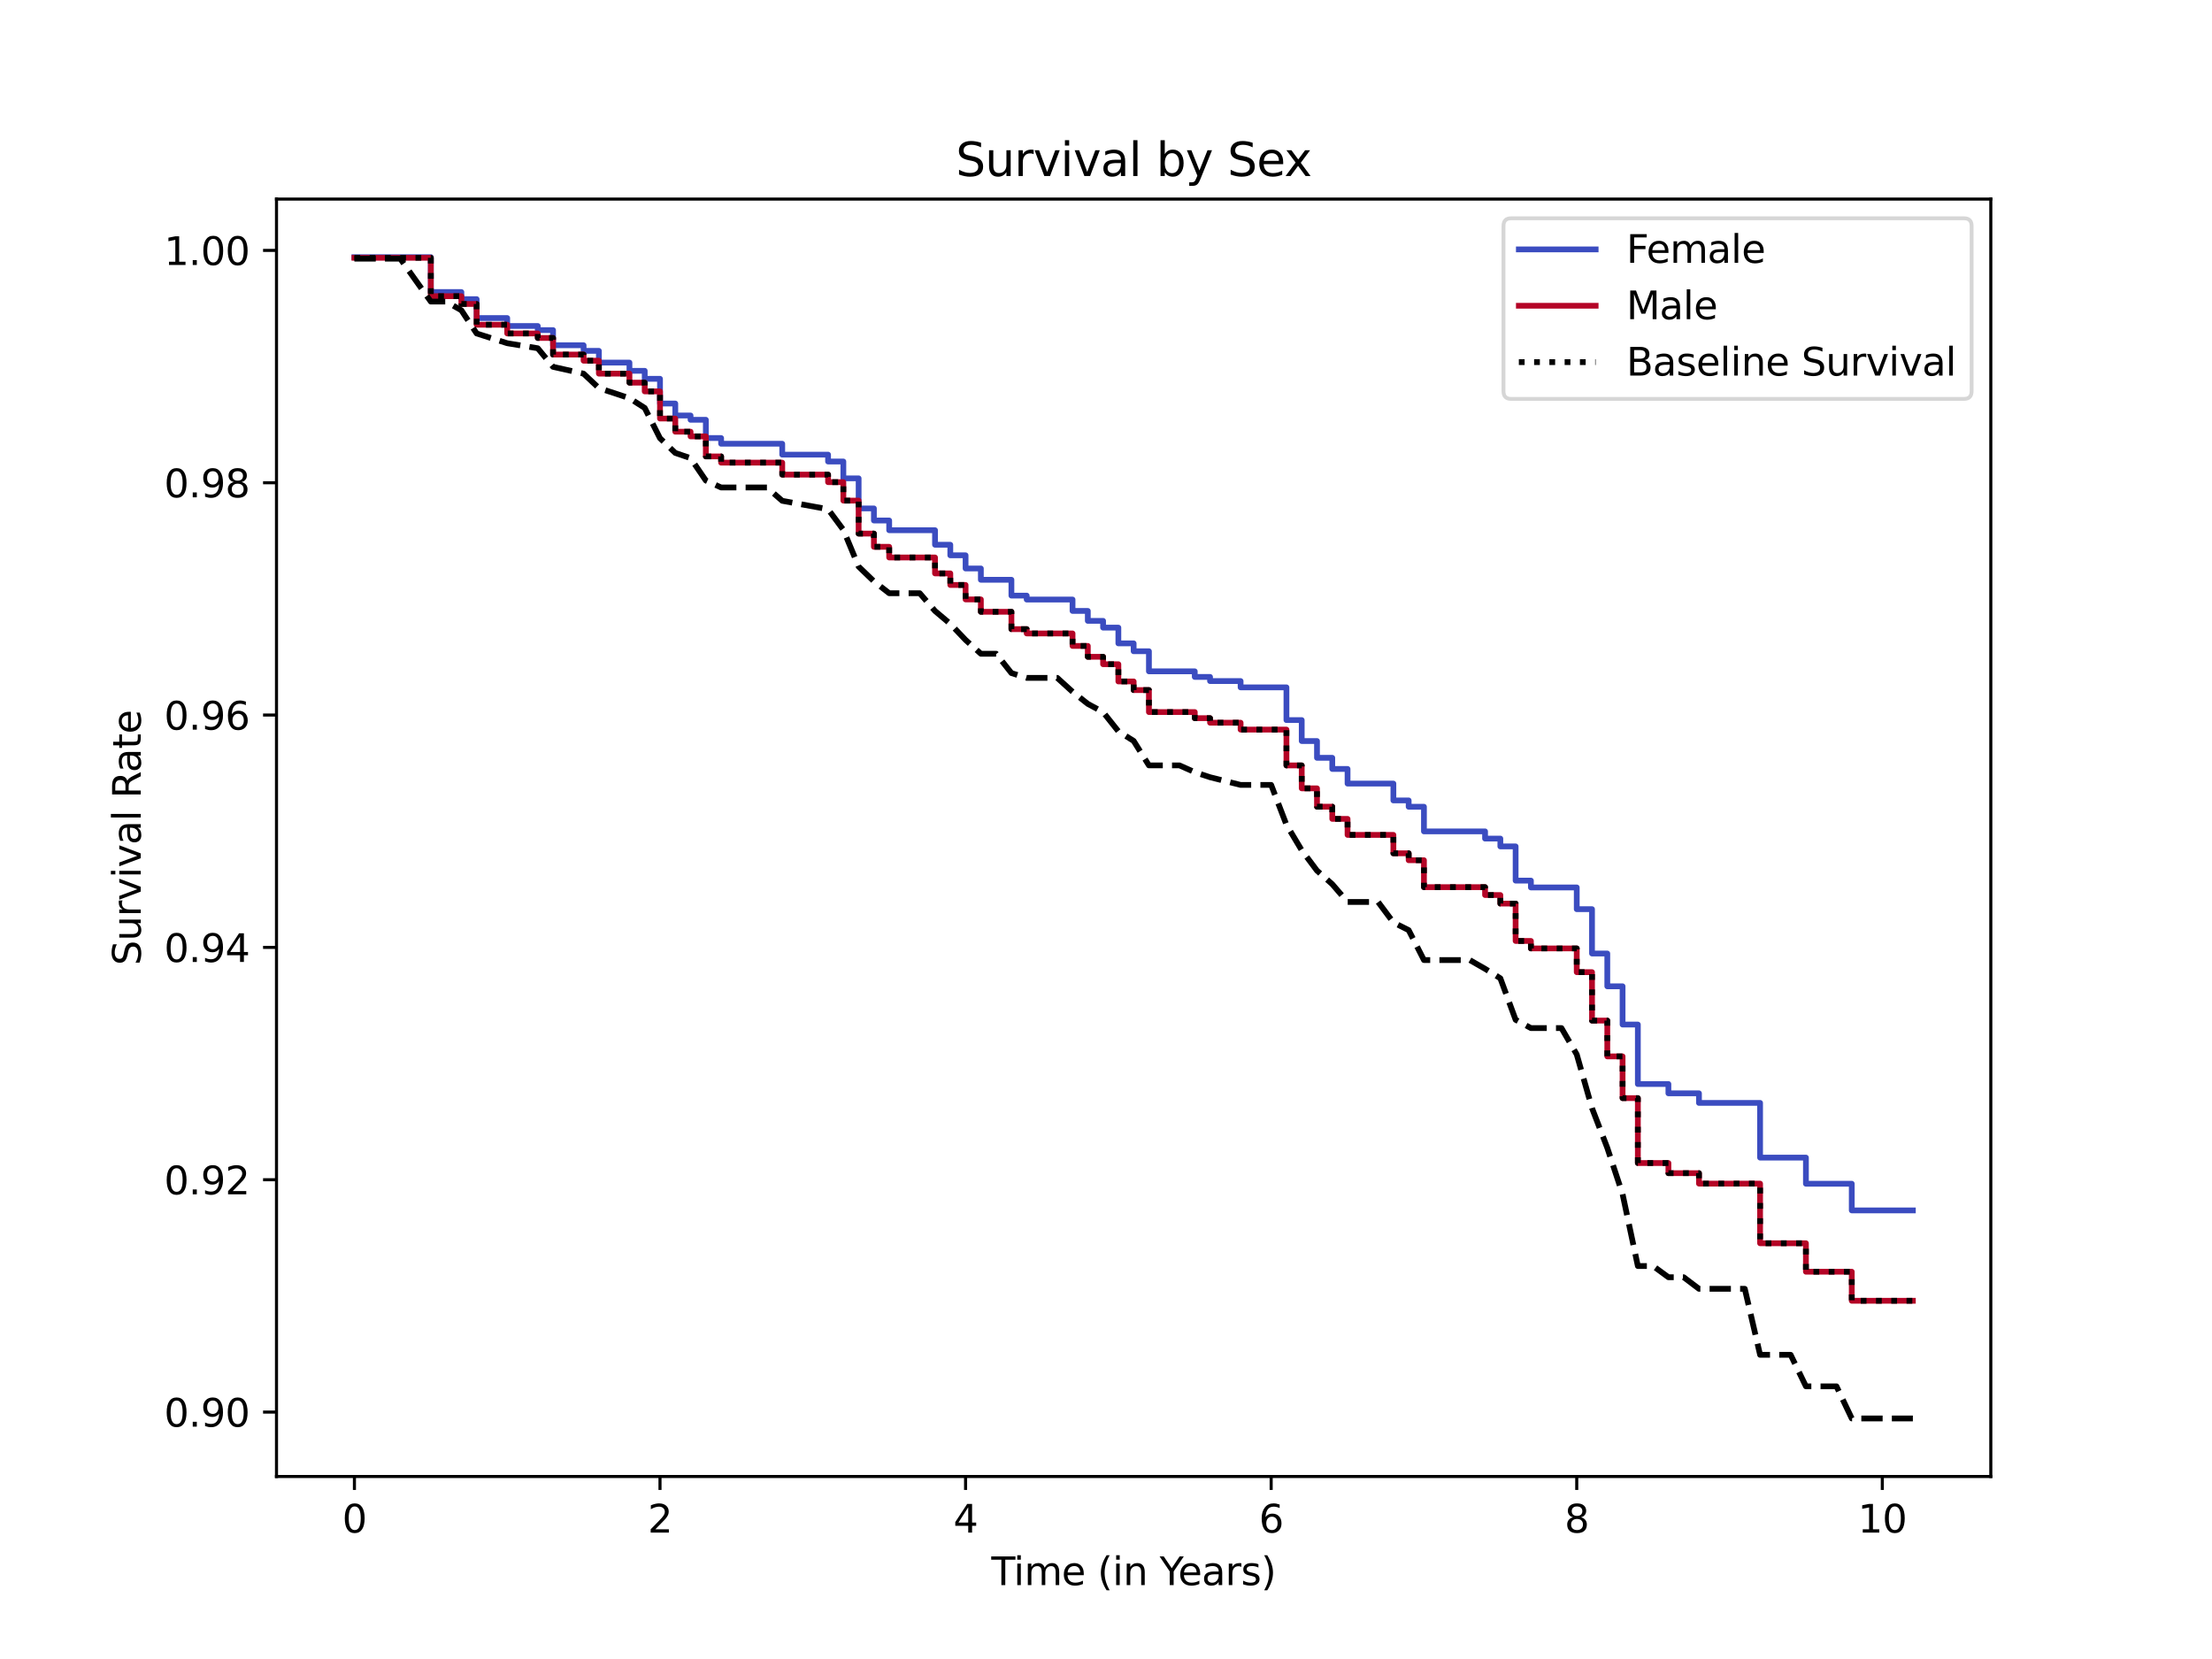 <?xml version="1.0" encoding="utf-8" standalone="no"?>
<!DOCTYPE svg PUBLIC "-//W3C//DTD SVG 1.1//EN"
  "http://www.w3.org/Graphics/SVG/1.1/DTD/svg11.dtd">
<svg xmlns:xlink="http://www.w3.org/1999/xlink" width="576pt" height="432pt" viewBox="0 0 576 432" xmlns="http://www.w3.org/2000/svg" version="1.1">
 <defs>
  <style type="text/css">*{stroke-linejoin: round; stroke-linecap: butt}</style>
 </defs>
 <g id="figure_1">
  <g id="patch_1">
   <path d="M 0 432 
L 576 432 
L 576 0 
L 0 0 
z
" style="fill: #ffffff"/>
  </g>
  <g id="axes_1">
   <g id="patch_2">
    <path d="M 72 384.48 
L 518.4 384.48 
L 518.4 51.84 
L 72 51.84 
z
" style="fill: #ffffff"/>
   </g>
   <g id="matplotlib.axis_1">
    <g id="xtick_1">
     <g id="line2d_1">
      <defs>
       <path id="m551da990bc" d="M 0 0 
L 0 3.5 
" style="stroke: #000000; stroke-width: 0.8"/>
      </defs>
      <g>
       <use xlink:href="#m551da990bc" x="92.291" y="384.48" style="stroke: #000000; stroke-width: 0.8"/>
      </g>
     </g>
     <g id="text_1">
      <!-- 0 -->
      <g transform="translate(89.11 399.078) scale(0.1 -0.1)">
       <defs>
        <path id="DejaVuSans-30" d="M 2034 4250 
Q 1547 4250 1301 3770 
Q 1056 3291 1056 2328 
Q 1056 1369 1301 889 
Q 1547 409 2034 409 
Q 2525 409 2770 889 
Q 3016 1369 3016 2328 
Q 3016 3291 2770 3770 
Q 2525 4250 2034 4250 
z
M 2034 4750 
Q 2819 4750 3233 4129 
Q 3647 3509 3647 2328 
Q 3647 1150 3233 529 
Q 2819 -91 2034 -91 
Q 1250 -91 836 529 
Q 422 1150 422 2328 
Q 422 3509 836 4129 
Q 1250 4750 2034 4750 
z
" transform="scale(0.016)"/>
       </defs>
       <use xlink:href="#DejaVuSans-30"/>
      </g>
     </g>
    </g>
    <g id="xtick_2">
     <g id="line2d_2">
      <g>
       <use xlink:href="#m551da990bc" x="171.863" y="384.48" style="stroke: #000000; stroke-width: 0.8"/>
      </g>
     </g>
     <g id="text_2">
      <!-- 2 -->
      <g transform="translate(168.682 399.078) scale(0.1 -0.1)">
       <defs>
        <path id="DejaVuSans-32" d="M 1228 531 
L 3431 531 
L 3431 0 
L 469 0 
L 469 531 
Q 828 903 1448 1529 
Q 2069 2156 2228 2338 
Q 2531 2678 2651 2914 
Q 2772 3150 2772 3378 
Q 2772 3750 2511 3984 
Q 2250 4219 1831 4219 
Q 1534 4219 1204 4116 
Q 875 4013 500 3803 
L 500 4441 
Q 881 4594 1212 4672 
Q 1544 4750 1819 4750 
Q 2544 4750 2975 4387 
Q 3406 4025 3406 3419 
Q 3406 3131 3298 2873 
Q 3191 2616 2906 2266 
Q 2828 2175 2409 1742 
Q 1991 1309 1228 531 
z
" transform="scale(0.016)"/>
       </defs>
       <use xlink:href="#DejaVuSans-32"/>
      </g>
     </g>
    </g>
    <g id="xtick_3">
     <g id="line2d_3">
      <g>
       <use xlink:href="#m551da990bc" x="251.435" y="384.48" style="stroke: #000000; stroke-width: 0.8"/>
      </g>
     </g>
     <g id="text_3">
      <!-- 4 -->
      <g transform="translate(248.254 399.078) scale(0.1 -0.1)">
       <defs>
        <path id="DejaVuSans-34" d="M 2419 4116 
L 825 1625 
L 2419 1625 
L 2419 4116 
z
M 2253 4666 
L 3047 4666 
L 3047 1625 
L 3713 1625 
L 3713 1100 
L 3047 1100 
L 3047 0 
L 2419 0 
L 2419 1100 
L 313 1100 
L 313 1709 
L 2253 4666 
z
" transform="scale(0.016)"/>
       </defs>
       <use xlink:href="#DejaVuSans-34"/>
      </g>
     </g>
    </g>
    <g id="xtick_4">
     <g id="line2d_4">
      <g>
       <use xlink:href="#m551da990bc" x="331.007" y="384.48" style="stroke: #000000; stroke-width: 0.8"/>
      </g>
     </g>
     <g id="text_4">
      <!-- 6 -->
      <g transform="translate(327.826 399.078) scale(0.1 -0.1)">
       <defs>
        <path id="DejaVuSans-36" d="M 2113 2584 
Q 1688 2584 1439 2293 
Q 1191 2003 1191 1497 
Q 1191 994 1439 701 
Q 1688 409 2113 409 
Q 2538 409 2786 701 
Q 3034 994 3034 1497 
Q 3034 2003 2786 2293 
Q 2538 2584 2113 2584 
z
M 3366 4563 
L 3366 3988 
Q 3128 4100 2886 4159 
Q 2644 4219 2406 4219 
Q 1781 4219 1451 3797 
Q 1122 3375 1075 2522 
Q 1259 2794 1537 2939 
Q 1816 3084 2150 3084 
Q 2853 3084 3261 2657 
Q 3669 2231 3669 1497 
Q 3669 778 3244 343 
Q 2819 -91 2113 -91 
Q 1303 -91 875 529 
Q 447 1150 447 2328 
Q 447 3434 972 4092 
Q 1497 4750 2381 4750 
Q 2619 4750 2861 4703 
Q 3103 4656 3366 4563 
z
" transform="scale(0.016)"/>
       </defs>
       <use xlink:href="#DejaVuSans-36"/>
      </g>
     </g>
    </g>
    <g id="xtick_5">
     <g id="line2d_5">
      <g>
       <use xlink:href="#m551da990bc" x="410.58" y="384.48" style="stroke: #000000; stroke-width: 0.8"/>
      </g>
     </g>
     <g id="text_5">
      <!-- 8 -->
      <g transform="translate(407.398 399.078) scale(0.1 -0.1)">
       <defs>
        <path id="DejaVuSans-38" d="M 2034 2216 
Q 1584 2216 1326 1975 
Q 1069 1734 1069 1313 
Q 1069 891 1326 650 
Q 1584 409 2034 409 
Q 2484 409 2743 651 
Q 3003 894 3003 1313 
Q 3003 1734 2745 1975 
Q 2488 2216 2034 2216 
z
M 1403 2484 
Q 997 2584 770 2862 
Q 544 3141 544 3541 
Q 544 4100 942 4425 
Q 1341 4750 2034 4750 
Q 2731 4750 3128 4425 
Q 3525 4100 3525 3541 
Q 3525 3141 3298 2862 
Q 3072 2584 2669 2484 
Q 3125 2378 3379 2068 
Q 3634 1759 3634 1313 
Q 3634 634 3220 271 
Q 2806 -91 2034 -91 
Q 1263 -91 848 271 
Q 434 634 434 1313 
Q 434 1759 690 2068 
Q 947 2378 1403 2484 
z
M 1172 3481 
Q 1172 3119 1398 2916 
Q 1625 2713 2034 2713 
Q 2441 2713 2670 2916 
Q 2900 3119 2900 3481 
Q 2900 3844 2670 4047 
Q 2441 4250 2034 4250 
Q 1625 4250 1398 4047 
Q 1172 3844 1172 3481 
z
" transform="scale(0.016)"/>
       </defs>
       <use xlink:href="#DejaVuSans-38"/>
      </g>
     </g>
    </g>
    <g id="xtick_6">
     <g id="line2d_6">
      <g>
       <use xlink:href="#m551da990bc" x="490.152" y="384.48" style="stroke: #000000; stroke-width: 0.8"/>
      </g>
     </g>
     <g id="text_6">
      <!-- 10 -->
      <g transform="translate(483.789 399.078) scale(0.1 -0.1)">
       <defs>
        <path id="DejaVuSans-31" d="M 794 531 
L 1825 531 
L 1825 4091 
L 703 3866 
L 703 4441 
L 1819 4666 
L 2450 4666 
L 2450 531 
L 3481 531 
L 3481 0 
L 794 0 
L 794 531 
z
" transform="scale(0.016)"/>
       </defs>
       <use xlink:href="#DejaVuSans-31"/>
       <use xlink:href="#DejaVuSans-30" x="63.623"/>
      </g>
     </g>
    </g>
    <g id="text_7">
     <!-- Time (in Years) -->
     <g transform="translate(258.137 412.757) scale(0.1 -0.1)">
      <defs>
       <path id="DejaVuSans-54" d="M -19 4666 
L 3928 4666 
L 3928 4134 
L 2272 4134 
L 2272 0 
L 1638 0 
L 1638 4134 
L -19 4134 
L -19 4666 
z
" transform="scale(0.016)"/>
       <path id="DejaVuSans-69" d="M 603 3500 
L 1178 3500 
L 1178 0 
L 603 0 
L 603 3500 
z
M 603 4863 
L 1178 4863 
L 1178 4134 
L 603 4134 
L 603 4863 
z
" transform="scale(0.016)"/>
       <path id="DejaVuSans-6d" d="M 3328 2828 
Q 3544 3216 3844 3400 
Q 4144 3584 4550 3584 
Q 5097 3584 5394 3201 
Q 5691 2819 5691 2113 
L 5691 0 
L 5113 0 
L 5113 2094 
Q 5113 2597 4934 2840 
Q 4756 3084 4391 3084 
Q 3944 3084 3684 2787 
Q 3425 2491 3425 1978 
L 3425 0 
L 2847 0 
L 2847 2094 
Q 2847 2600 2669 2842 
Q 2491 3084 2119 3084 
Q 1678 3084 1418 2786 
Q 1159 2488 1159 1978 
L 1159 0 
L 581 0 
L 581 3500 
L 1159 3500 
L 1159 2956 
Q 1356 3278 1631 3431 
Q 1906 3584 2284 3584 
Q 2666 3584 2933 3390 
Q 3200 3197 3328 2828 
z
" transform="scale(0.016)"/>
       <path id="DejaVuSans-65" d="M 3597 1894 
L 3597 1613 
L 953 1613 
Q 991 1019 1311 708 
Q 1631 397 2203 397 
Q 2534 397 2845 478 
Q 3156 559 3463 722 
L 3463 178 
Q 3153 47 2828 -22 
Q 2503 -91 2169 -91 
Q 1331 -91 842 396 
Q 353 884 353 1716 
Q 353 2575 817 3079 
Q 1281 3584 2069 3584 
Q 2775 3584 3186 3129 
Q 3597 2675 3597 1894 
z
M 3022 2063 
Q 3016 2534 2758 2815 
Q 2500 3097 2075 3097 
Q 1594 3097 1305 2825 
Q 1016 2553 972 2059 
L 3022 2063 
z
" transform="scale(0.016)"/>
       <path id="DejaVuSans-20" transform="scale(0.016)"/>
       <path id="DejaVuSans-28" d="M 1984 4856 
Q 1566 4138 1362 3434 
Q 1159 2731 1159 2009 
Q 1159 1288 1364 580 
Q 1569 -128 1984 -844 
L 1484 -844 
Q 1016 -109 783 600 
Q 550 1309 550 2009 
Q 550 2706 781 3412 
Q 1013 4119 1484 4856 
L 1984 4856 
z
" transform="scale(0.016)"/>
       <path id="DejaVuSans-6e" d="M 3513 2113 
L 3513 0 
L 2938 0 
L 2938 2094 
Q 2938 2591 2744 2837 
Q 2550 3084 2163 3084 
Q 1697 3084 1428 2787 
Q 1159 2491 1159 1978 
L 1159 0 
L 581 0 
L 581 3500 
L 1159 3500 
L 1159 2956 
Q 1366 3272 1645 3428 
Q 1925 3584 2291 3584 
Q 2894 3584 3203 3211 
Q 3513 2838 3513 2113 
z
" transform="scale(0.016)"/>
       <path id="DejaVuSans-59" d="M -13 4666 
L 666 4666 
L 1959 2747 
L 3244 4666 
L 3922 4666 
L 2272 2222 
L 2272 0 
L 1638 0 
L 1638 2222 
L -13 4666 
z
" transform="scale(0.016)"/>
       <path id="DejaVuSans-61" d="M 2194 1759 
Q 1497 1759 1228 1600 
Q 959 1441 959 1056 
Q 959 750 1161 570 
Q 1363 391 1709 391 
Q 2188 391 2477 730 
Q 2766 1069 2766 1631 
L 2766 1759 
L 2194 1759 
z
M 3341 1997 
L 3341 0 
L 2766 0 
L 2766 531 
Q 2569 213 2275 61 
Q 1981 -91 1556 -91 
Q 1019 -91 701 211 
Q 384 513 384 1019 
Q 384 1609 779 1909 
Q 1175 2209 1959 2209 
L 2766 2209 
L 2766 2266 
Q 2766 2663 2505 2880 
Q 2244 3097 1772 3097 
Q 1472 3097 1187 3025 
Q 903 2953 641 2809 
L 641 3341 
Q 956 3463 1253 3523 
Q 1550 3584 1831 3584 
Q 2591 3584 2966 3190 
Q 3341 2797 3341 1997 
z
" transform="scale(0.016)"/>
       <path id="DejaVuSans-72" d="M 2631 2963 
Q 2534 3019 2420 3045 
Q 2306 3072 2169 3072 
Q 1681 3072 1420 2755 
Q 1159 2438 1159 1844 
L 1159 0 
L 581 0 
L 581 3500 
L 1159 3500 
L 1159 2956 
Q 1341 3275 1631 3429 
Q 1922 3584 2338 3584 
Q 2397 3584 2469 3576 
Q 2541 3569 2628 3553 
L 2631 2963 
z
" transform="scale(0.016)"/>
       <path id="DejaVuSans-73" d="M 2834 3397 
L 2834 2853 
Q 2591 2978 2328 3040 
Q 2066 3103 1784 3103 
Q 1356 3103 1142 2972 
Q 928 2841 928 2578 
Q 928 2378 1081 2264 
Q 1234 2150 1697 2047 
L 1894 2003 
Q 2506 1872 2764 1633 
Q 3022 1394 3022 966 
Q 3022 478 2636 193 
Q 2250 -91 1575 -91 
Q 1294 -91 989 -36 
Q 684 19 347 128 
L 347 722 
Q 666 556 975 473 
Q 1284 391 1588 391 
Q 1994 391 2212 530 
Q 2431 669 2431 922 
Q 2431 1156 2273 1281 
Q 2116 1406 1581 1522 
L 1381 1569 
Q 847 1681 609 1914 
Q 372 2147 372 2553 
Q 372 3047 722 3315 
Q 1072 3584 1716 3584 
Q 2034 3584 2315 3537 
Q 2597 3491 2834 3397 
z
" transform="scale(0.016)"/>
       <path id="DejaVuSans-29" d="M 513 4856 
L 1013 4856 
Q 1481 4119 1714 3412 
Q 1947 2706 1947 2009 
Q 1947 1309 1714 600 
Q 1481 -109 1013 -844 
L 513 -844 
Q 928 -128 1133 580 
Q 1338 1288 1338 2009 
Q 1338 2731 1133 3434 
Q 928 4138 513 4856 
z
" transform="scale(0.016)"/>
      </defs>
      <use xlink:href="#DejaVuSans-54"/>
      <use xlink:href="#DejaVuSans-69" x="57.959"/>
      <use xlink:href="#DejaVuSans-6d" x="85.742"/>
      <use xlink:href="#DejaVuSans-65" x="183.154"/>
      <use xlink:href="#DejaVuSans-20" x="244.678"/>
      <use xlink:href="#DejaVuSans-28" x="276.465"/>
      <use xlink:href="#DejaVuSans-69" x="315.479"/>
      <use xlink:href="#DejaVuSans-6e" x="343.262"/>
      <use xlink:href="#DejaVuSans-20" x="406.641"/>
      <use xlink:href="#DejaVuSans-59" x="438.428"/>
      <use xlink:href="#DejaVuSans-65" x="486.262"/>
      <use xlink:href="#DejaVuSans-61" x="547.785"/>
      <use xlink:href="#DejaVuSans-72" x="609.064"/>
      <use xlink:href="#DejaVuSans-73" x="650.178"/>
      <use xlink:href="#DejaVuSans-29" x="702.277"/>
     </g>
    </g>
   </g>
   <g id="matplotlib.axis_2">
    <g id="ytick_1">
     <g id="line2d_7">
      <defs>
       <path id="ma66d51e06f" d="M 0 0 
L -3.5 0 
" style="stroke: #000000; stroke-width: 0.8"/>
      </defs>
      <g>
       <use xlink:href="#ma66d51e06f" x="72" y="367.697" style="stroke: #000000; stroke-width: 0.8"/>
      </g>
     </g>
     <g id="text_8">
      <!-- 0.90 -->
      <g transform="translate(42.734 371.497) scale(0.1 -0.1)">
       <defs>
        <path id="DejaVuSans-2e" d="M 684 794 
L 1344 794 
L 1344 0 
L 684 0 
L 684 794 
z
" transform="scale(0.016)"/>
        <path id="DejaVuSans-39" d="M 703 97 
L 703 672 
Q 941 559 1184 500 
Q 1428 441 1663 441 
Q 2288 441 2617 861 
Q 2947 1281 2994 2138 
Q 2813 1869 2534 1725 
Q 2256 1581 1919 1581 
Q 1219 1581 811 2004 
Q 403 2428 403 3163 
Q 403 3881 828 4315 
Q 1253 4750 1959 4750 
Q 2769 4750 3195 4129 
Q 3622 3509 3622 2328 
Q 3622 1225 3098 567 
Q 2575 -91 1691 -91 
Q 1453 -91 1209 -44 
Q 966 3 703 97 
z
M 1959 2075 
Q 2384 2075 2632 2365 
Q 2881 2656 2881 3163 
Q 2881 3666 2632 3958 
Q 2384 4250 1959 4250 
Q 1534 4250 1286 3958 
Q 1038 3666 1038 3163 
Q 1038 2656 1286 2365 
Q 1534 2075 1959 2075 
z
" transform="scale(0.016)"/>
       </defs>
       <use xlink:href="#DejaVuSans-30"/>
       <use xlink:href="#DejaVuSans-2e" x="63.623"/>
       <use xlink:href="#DejaVuSans-39" x="95.41"/>
       <use xlink:href="#DejaVuSans-30" x="159.033"/>
      </g>
     </g>
    </g>
    <g id="ytick_2">
     <g id="line2d_8">
      <g>
       <use xlink:href="#ma66d51e06f" x="72" y="307.198" style="stroke: #000000; stroke-width: 0.8"/>
      </g>
     </g>
     <g id="text_9">
      <!-- 0.92 -->
      <g transform="translate(42.734 310.998) scale(0.1 -0.1)">
       <use xlink:href="#DejaVuSans-30"/>
       <use xlink:href="#DejaVuSans-2e" x="63.623"/>
       <use xlink:href="#DejaVuSans-39" x="95.41"/>
       <use xlink:href="#DejaVuSans-32" x="159.033"/>
      </g>
     </g>
    </g>
    <g id="ytick_3">
     <g id="line2d_9">
      <g>
       <use xlink:href="#ma66d51e06f" x="72" y="246.699" style="stroke: #000000; stroke-width: 0.8"/>
      </g>
     </g>
     <g id="text_10">
      <!-- 0.94 -->
      <g transform="translate(42.734 250.498) scale(0.1 -0.1)">
       <use xlink:href="#DejaVuSans-30"/>
       <use xlink:href="#DejaVuSans-2e" x="63.623"/>
       <use xlink:href="#DejaVuSans-39" x="95.41"/>
       <use xlink:href="#DejaVuSans-34" x="159.033"/>
      </g>
     </g>
    </g>
    <g id="ytick_4">
     <g id="line2d_10">
      <g>
       <use xlink:href="#ma66d51e06f" x="72" y="186.2" style="stroke: #000000; stroke-width: 0.8"/>
      </g>
     </g>
     <g id="text_11">
      <!-- 0.96 -->
      <g transform="translate(42.734 189.999) scale(0.1 -0.1)">
       <use xlink:href="#DejaVuSans-30"/>
       <use xlink:href="#DejaVuSans-2e" x="63.623"/>
       <use xlink:href="#DejaVuSans-39" x="95.41"/>
       <use xlink:href="#DejaVuSans-36" x="159.033"/>
      </g>
     </g>
    </g>
    <g id="ytick_5">
     <g id="line2d_11">
      <g>
       <use xlink:href="#ma66d51e06f" x="72" y="125.701" style="stroke: #000000; stroke-width: 0.8"/>
      </g>
     </g>
     <g id="text_12">
      <!-- 0.98 -->
      <g transform="translate(42.734 129.5) scale(0.1 -0.1)">
       <use xlink:href="#DejaVuSans-30"/>
       <use xlink:href="#DejaVuSans-2e" x="63.623"/>
       <use xlink:href="#DejaVuSans-39" x="95.41"/>
       <use xlink:href="#DejaVuSans-38" x="159.033"/>
      </g>
     </g>
    </g>
    <g id="ytick_6">
     <g id="line2d_12">
      <g>
       <use xlink:href="#ma66d51e06f" x="72" y="65.202" style="stroke: #000000; stroke-width: 0.8"/>
      </g>
     </g>
     <g id="text_13">
      <!-- 1.00 -->
      <g transform="translate(42.734 69.001) scale(0.1 -0.1)">
       <use xlink:href="#DejaVuSans-31"/>
       <use xlink:href="#DejaVuSans-2e" x="63.623"/>
       <use xlink:href="#DejaVuSans-30" x="95.41"/>
       <use xlink:href="#DejaVuSans-30" x="159.033"/>
      </g>
     </g>
    </g>
    <g id="text_14">
     <!-- Survival Rate -->
     <g transform="translate(36.655 251.371) rotate(-90) scale(0.1 -0.1)">
      <defs>
       <path id="DejaVuSans-53" d="M 3425 4513 
L 3425 3897 
Q 3066 4069 2747 4153 
Q 2428 4238 2131 4238 
Q 1616 4238 1336 4038 
Q 1056 3838 1056 3469 
Q 1056 3159 1242 3001 
Q 1428 2844 1947 2747 
L 2328 2669 
Q 3034 2534 3370 2195 
Q 3706 1856 3706 1288 
Q 3706 609 3251 259 
Q 2797 -91 1919 -91 
Q 1588 -91 1214 -16 
Q 841 59 441 206 
L 441 856 
Q 825 641 1194 531 
Q 1563 422 1919 422 
Q 2459 422 2753 634 
Q 3047 847 3047 1241 
Q 3047 1584 2836 1778 
Q 2625 1972 2144 2069 
L 1759 2144 
Q 1053 2284 737 2584 
Q 422 2884 422 3419 
Q 422 4038 858 4394 
Q 1294 4750 2059 4750 
Q 2388 4750 2728 4690 
Q 3069 4631 3425 4513 
z
" transform="scale(0.016)"/>
       <path id="DejaVuSans-75" d="M 544 1381 
L 544 3500 
L 1119 3500 
L 1119 1403 
Q 1119 906 1312 657 
Q 1506 409 1894 409 
Q 2359 409 2629 706 
Q 2900 1003 2900 1516 
L 2900 3500 
L 3475 3500 
L 3475 0 
L 2900 0 
L 2900 538 
Q 2691 219 2414 64 
Q 2138 -91 1772 -91 
Q 1169 -91 856 284 
Q 544 659 544 1381 
z
M 1991 3584 
L 1991 3584 
z
" transform="scale(0.016)"/>
       <path id="DejaVuSans-76" d="M 191 3500 
L 800 3500 
L 1894 563 
L 2988 3500 
L 3597 3500 
L 2284 0 
L 1503 0 
L 191 3500 
z
" transform="scale(0.016)"/>
       <path id="DejaVuSans-6c" d="M 603 4863 
L 1178 4863 
L 1178 0 
L 603 0 
L 603 4863 
z
" transform="scale(0.016)"/>
       <path id="DejaVuSans-52" d="M 2841 2188 
Q 3044 2119 3236 1894 
Q 3428 1669 3622 1275 
L 4263 0 
L 3584 0 
L 2988 1197 
Q 2756 1666 2539 1819 
Q 2322 1972 1947 1972 
L 1259 1972 
L 1259 0 
L 628 0 
L 628 4666 
L 2053 4666 
Q 2853 4666 3247 4331 
Q 3641 3997 3641 3322 
Q 3641 2881 3436 2590 
Q 3231 2300 2841 2188 
z
M 1259 4147 
L 1259 2491 
L 2053 2491 
Q 2509 2491 2742 2702 
Q 2975 2913 2975 3322 
Q 2975 3731 2742 3939 
Q 2509 4147 2053 4147 
L 1259 4147 
z
" transform="scale(0.016)"/>
       <path id="DejaVuSans-74" d="M 1172 4494 
L 1172 3500 
L 2356 3500 
L 2356 3053 
L 1172 3053 
L 1172 1153 
Q 1172 725 1289 603 
Q 1406 481 1766 481 
L 2356 481 
L 2356 0 
L 1766 0 
Q 1100 0 847 248 
Q 594 497 594 1153 
L 594 3053 
L 172 3053 
L 172 3500 
L 594 3500 
L 594 4494 
L 1172 4494 
z
" transform="scale(0.016)"/>
      </defs>
      <use xlink:href="#DejaVuSans-53"/>
      <use xlink:href="#DejaVuSans-75" x="63.477"/>
      <use xlink:href="#DejaVuSans-72" x="126.855"/>
      <use xlink:href="#DejaVuSans-76" x="167.969"/>
      <use xlink:href="#DejaVuSans-69" x="227.148"/>
      <use xlink:href="#DejaVuSans-76" x="254.932"/>
      <use xlink:href="#DejaVuSans-61" x="314.111"/>
      <use xlink:href="#DejaVuSans-6c" x="375.391"/>
      <use xlink:href="#DejaVuSans-20" x="403.174"/>
      <use xlink:href="#DejaVuSans-52" x="434.961"/>
      <use xlink:href="#DejaVuSans-61" x="502.193"/>
      <use xlink:href="#DejaVuSans-74" x="563.473"/>
      <use xlink:href="#DejaVuSans-65" x="602.682"/>
     </g>
    </g>
   </g>
   <g id="line2d_13">
    <path d="M 92.291 66.96 
L 112.184 66.96 
L 112.184 76.052 
L 120.141 76.052 
L 120.141 77.901 
L 124.12 77.901 
L 124.12 82.821 
L 132.077 82.821 
L 132.077 84.89 
L 140.034 84.89 
L 140.034 85.963 
L 144.013 85.963 
L 144.013 89.905 
L 151.97 89.905 
L 151.97 91.359 
L 155.949 91.359 
L 155.949 94.421 
L 163.906 94.421 
L 163.906 96.562 
L 167.884 96.562 
L 167.884 98.637 
L 171.863 98.637 
L 171.863 105.08 
L 175.842 105.08 
L 175.842 108.199 
L 179.82 108.199 
L 179.82 109.312 
L 183.799 109.312 
L 183.799 114.068 
L 187.778 114.068 
L 187.778 115.548 
L 203.692 115.548 
L 203.692 118.385 
L 215.628 118.385 
L 215.628 120.175 
L 219.606 120.175 
L 219.606 124.56 
L 223.585 124.56 
L 223.585 132.393 
L 227.564 132.393 
L 227.564 135.535 
L 231.542 135.535 
L 231.542 138.067 
L 243.478 138.067 
L 243.478 141.85 
L 247.457 141.85 
L 247.457 144.602 
L 251.435 144.602 
L 251.435 148.029 
L 255.414 148.029 
L 255.414 150.971 
L 263.371 150.971 
L 263.371 155.095 
L 267.35 155.095 
L 267.35 156.119 
L 279.286 156.119 
L 279.286 159.086 
L 283.264 159.086 
L 283.264 161.671 
L 287.243 161.671 
L 287.243 163.433 
L 291.221 163.433 
L 291.221 167.531 
L 295.2 167.531 
L 295.2 169.583 
L 299.179 169.583 
L 299.179 174.814 
L 311.114 174.814 
L 311.114 176.268 
L 315.093 176.268 
L 315.093 177.344 
L 323.05 177.344 
L 323.05 178.988 
L 334.986 178.988 
L 334.986 187.508 
L 338.965 187.508 
L 338.965 192.964 
L 342.943 192.964 
L 342.943 197.33 
L 346.922 197.33 
L 346.922 200.233 
L 350.901 200.233 
L 350.901 204.043 
L 362.836 204.043 
L 362.836 208.43 
L 366.815 208.43 
L 366.815 210.077 
L 370.794 210.077 
L 370.794 216.491 
L 386.708 216.491 
L 386.708 218.368 
L 390.687 218.368 
L 390.687 220.404 
L 394.665 220.404 
L 394.665 229.309 
L 398.644 229.309 
L 398.644 231.089 
L 410.58 231.089 
L 410.58 236.747 
L 414.558 236.747 
L 414.558 248.295 
L 418.537 248.295 
L 418.537 256.832 
L 422.516 256.832 
L 422.516 266.79 
L 426.494 266.79 
L 426.494 282.278 
L 434.451 282.278 
L 434.451 284.696 
L 442.409 284.696 
L 442.409 287.194 
L 458.323 287.194 
L 458.323 301.438 
L 470.259 301.438 
L 470.259 308.243 
L 482.195 308.243 
L 482.195 315.185 
L 498.109 315.185 
L 498.109 315.185 
" clip-path="url(#p5b25431729)" style="fill: none; stroke: #3b4cc0; stroke-width: 1.5; stroke-linecap: square"/>
   </g>
   <g id="line2d_14">
    <path d="M 92.291 67.134 
L 112.184 67.134 
L 112.184 77.121 
L 120.141 77.121 
L 120.141 79.152 
L 124.12 79.152 
L 124.12 84.555 
L 132.077 84.555 
L 132.077 86.828 
L 140.034 86.828 
L 140.034 88.005 
L 144.013 88.005 
L 144.013 92.333 
L 151.97 92.333 
L 151.97 93.929 
L 155.949 93.929 
L 155.949 97.291 
L 163.906 97.291 
L 163.906 99.641 
L 167.884 99.641 
L 167.884 101.918 
L 171.863 101.918 
L 171.863 108.989 
L 175.842 108.989 
L 175.842 112.411 
L 179.82 112.411 
L 179.82 113.632 
L 183.799 113.632 
L 183.799 118.85 
L 187.778 118.85 
L 187.778 120.473 
L 203.692 120.473 
L 203.692 123.586 
L 215.628 123.586 
L 215.628 125.548 
L 219.606 125.548 
L 219.606 130.358 
L 223.585 130.358 
L 223.585 138.946 
L 227.564 138.946 
L 227.564 142.391 
L 231.542 142.391 
L 231.542 145.166 
L 243.478 145.166 
L 243.478 149.312 
L 247.457 149.312 
L 247.457 152.328 
L 251.435 152.328 
L 251.435 156.084 
L 255.414 156.084 
L 255.414 159.307 
L 263.371 159.307 
L 263.371 163.825 
L 267.35 163.825 
L 267.35 164.947 
L 279.286 164.947 
L 279.286 168.197 
L 283.264 168.197 
L 283.264 171.028 
L 287.243 171.028 
L 287.243 172.958 
L 291.221 172.958 
L 291.221 177.446 
L 295.2 177.446 
L 295.2 179.692 
L 299.179 179.692 
L 299.179 185.419 
L 311.114 185.419 
L 311.114 187.012 
L 315.093 187.012 
L 315.093 188.189 
L 323.05 188.189 
L 323.05 189.989 
L 334.986 189.989 
L 334.986 199.314 
L 338.965 199.314 
L 338.965 205.284 
L 342.943 205.284 
L 342.943 210.059 
L 346.922 210.059 
L 346.922 213.235 
L 350.901 213.235 
L 350.901 217.402 
L 362.836 217.402 
L 362.836 222.2 
L 366.815 222.2 
L 366.815 224.001 
L 370.794 224.001 
L 370.794 231.013 
L 386.708 231.013 
L 386.708 233.065 
L 390.687 233.065 
L 390.687 235.291 
L 394.665 235.291 
L 394.665 245.023 
L 398.644 245.023 
L 398.644 246.967 
L 410.58 246.967 
L 410.58 253.149 
L 414.558 253.149 
L 414.558 265.763 
L 418.537 265.763 
L 418.537 275.083 
L 422.516 275.083 
L 422.516 285.952 
L 426.494 285.952 
L 426.494 302.849 
L 434.451 302.849 
L 434.451 305.487 
L 442.409 305.487 
L 442.409 308.21 
L 458.323 308.21 
L 458.323 323.74 
L 470.259 323.74 
L 470.259 331.156 
L 482.195 331.156 
L 482.195 338.719 
L 498.109 338.719 
L 498.109 338.719 
" clip-path="url(#p5b25431729)" style="fill: none; stroke: #b40426; stroke-width: 1.5; stroke-linecap: square"/>
   </g>
   <g id="line2d_15">
    <path d="M 92.291 67.134 
L 112.184 67.134 
L 112.184 77.121 
L 120.141 77.121 
L 120.141 79.152 
L 124.12 79.152 
L 124.12 84.555 
L 132.077 84.555 
L 132.077 86.828 
L 140.034 86.828 
L 140.034 88.005 
L 144.013 88.005 
L 144.013 92.333 
L 151.97 92.333 
L 151.97 93.929 
L 155.949 93.929 
L 155.949 97.291 
L 163.906 97.291 
L 163.906 99.641 
L 167.884 99.641 
L 167.884 101.918 
L 171.863 101.918 
L 171.863 108.989 
L 175.842 108.989 
L 175.842 112.411 
L 179.82 112.411 
L 179.82 113.632 
L 183.799 113.632 
L 183.799 118.85 
L 187.778 118.85 
L 187.778 120.473 
L 203.692 120.473 
L 203.692 123.586 
L 215.628 123.586 
L 215.628 125.548 
L 219.606 125.548 
L 219.606 130.358 
L 223.585 130.358 
L 223.585 138.946 
L 227.564 138.946 
L 227.564 142.391 
L 231.542 142.391 
L 231.542 145.166 
L 243.478 145.166 
L 243.478 149.312 
L 247.457 149.312 
L 247.457 152.328 
L 251.435 152.328 
L 251.435 156.084 
L 255.414 156.084 
L 255.414 159.307 
L 263.371 159.307 
L 263.371 163.825 
L 267.35 163.825 
L 267.35 164.947 
L 279.286 164.947 
L 279.286 168.197 
L 283.264 168.197 
L 283.264 171.028 
L 287.243 171.028 
L 287.243 172.958 
L 291.221 172.958 
L 291.221 177.446 
L 295.2 177.446 
L 295.2 179.692 
L 299.179 179.692 
L 299.179 185.419 
L 311.114 185.419 
L 311.114 187.012 
L 315.093 187.012 
L 315.093 188.189 
L 323.05 188.189 
L 323.05 189.989 
L 334.986 189.989 
L 334.986 199.314 
L 338.965 199.314 
L 338.965 205.284 
L 342.943 205.284 
L 342.943 210.059 
L 346.922 210.059 
L 346.922 213.235 
L 350.901 213.235 
L 350.901 217.402 
L 362.836 217.402 
L 362.836 222.2 
L 366.815 222.2 
L 366.815 224.001 
L 370.794 224.001 
L 370.794 231.013 
L 386.708 231.013 
L 386.708 233.065 
L 390.687 233.065 
L 390.687 235.291 
L 394.665 235.291 
L 394.665 245.023 
L 398.644 245.023 
L 398.644 246.967 
L 410.58 246.967 
L 410.58 253.149 
L 414.558 253.149 
L 414.558 265.763 
L 418.537 265.763 
L 418.537 275.083 
L 422.516 275.083 
L 422.516 285.952 
L 426.494 285.952 
L 426.494 302.849 
L 434.451 302.849 
L 434.451 305.487 
L 442.409 305.487 
L 442.409 308.21 
L 458.323 308.21 
L 458.323 323.74 
L 470.259 323.74 
L 470.259 331.156 
L 482.195 331.156 
L 482.195 338.719 
L 498.109 338.719 
L 498.109 338.719 
" clip-path="url(#p5b25431729)" style="fill: none; stroke-dasharray: 1.5,2.475; stroke-dashoffset: 0; stroke: #000000; stroke-width: 1.5"/>
   </g>
   <g id="line2d_16">
    <path d="M 92.291 67.362 
L 96.27 67.362 
L 100.248 67.362 
L 104.227 67.362 
L 112.184 78.527 
L 116.163 78.527 
L 120.141 80.796 
L 124.12 86.833 
L 132.077 89.373 
L 140.034 90.688 
L 144.013 95.523 
L 151.97 97.306 
L 155.949 101.06 
L 163.906 103.684 
L 167.884 106.227 
L 171.863 114.121 
L 175.842 117.94 
L 179.82 119.304 
L 183.799 125.126 
L 187.778 126.937 
L 191.756 126.937 
L 199.713 126.937 
L 203.692 130.41 
L 215.628 132.599 
L 219.606 137.964 
L 223.585 147.54 
L 227.564 151.38 
L 231.542 154.474 
L 239.499 154.474 
L 243.478 159.095 
L 247.457 162.456 
L 251.435 166.641 
L 255.414 170.232 
L 259.393 170.232 
L 263.371 175.264 
L 267.35 176.514 
L 275.307 176.514 
L 279.286 180.133 
L 283.264 183.286 
L 287.243 185.434 
L 291.221 190.431 
L 295.2 192.931 
L 299.179 199.305 
L 303.157 199.305 
L 307.136 199.305 
L 311.114 201.077 
L 315.093 202.388 
L 323.05 204.39 
L 327.029 204.39 
L 331.007 204.39 
L 334.986 214.763 
L 338.965 221.402 
L 342.943 226.711 
L 346.922 230.242 
L 350.901 234.873 
L 354.879 234.873 
L 358.858 234.873 
L 362.836 240.205 
L 366.815 242.206 
L 370.794 249.996 
L 374.772 249.996 
L 378.751 249.996 
L 382.729 249.996 
L 386.708 252.275 
L 390.687 254.747 
L 394.665 265.552 
L 398.644 267.711 
L 402.622 267.711 
L 406.601 267.711 
L 410.58 274.572 
L 414.558 288.565 
L 418.537 298.901 
L 422.516 310.949 
L 426.494 329.668 
L 430.473 329.668 
L 434.451 332.588 
L 438.43 332.588 
L 442.409 335.604 
L 446.387 335.604 
L 450.366 335.604 
L 454.344 335.604 
L 458.323 352.792 
L 462.302 352.792 
L 466.28 352.792 
L 470.259 360.996 
L 474.237 360.996 
L 478.216 360.996 
L 482.195 369.36 
L 486.173 369.36 
L 490.152 369.36 
L 494.13 369.36 
L 498.109 369.36 
" clip-path="url(#p5b25431729)" style="fill: none; stroke-dasharray: 5.55,2.4; stroke-dashoffset: 0; stroke: #000000; stroke-width: 1.5"/>
   </g>
   <g id="patch_3">
    <path d="M 72 384.48 
L 72 51.84 
" style="fill: none; stroke: #000000; stroke-width: 0.8; stroke-linejoin: miter; stroke-linecap: square"/>
   </g>
   <g id="patch_4">
    <path d="M 518.4 384.48 
L 518.4 51.84 
" style="fill: none; stroke: #000000; stroke-width: 0.8; stroke-linejoin: miter; stroke-linecap: square"/>
   </g>
   <g id="patch_5">
    <path d="M 72 384.48 
L 518.4 384.48 
" style="fill: none; stroke: #000000; stroke-width: 0.8; stroke-linejoin: miter; stroke-linecap: square"/>
   </g>
   <g id="patch_6">
    <path d="M 72 51.84 
L 518.4 51.84 
" style="fill: none; stroke: #000000; stroke-width: 0.8; stroke-linejoin: miter; stroke-linecap: square"/>
   </g>
   <g id="text_15">
    <!-- Survival by Sex -->
    <g transform="translate(248.887 45.84) scale(0.12 -0.12)">
     <defs>
      <path id="DejaVuSans-62" d="M 3116 1747 
Q 3116 2381 2855 2742 
Q 2594 3103 2138 3103 
Q 1681 3103 1420 2742 
Q 1159 2381 1159 1747 
Q 1159 1113 1420 752 
Q 1681 391 2138 391 
Q 2594 391 2855 752 
Q 3116 1113 3116 1747 
z
M 1159 2969 
Q 1341 3281 1617 3432 
Q 1894 3584 2278 3584 
Q 2916 3584 3314 3078 
Q 3713 2572 3713 1747 
Q 3713 922 3314 415 
Q 2916 -91 2278 -91 
Q 1894 -91 1617 61 
Q 1341 213 1159 525 
L 1159 0 
L 581 0 
L 581 4863 
L 1159 4863 
L 1159 2969 
z
" transform="scale(0.016)"/>
      <path id="DejaVuSans-79" d="M 2059 -325 
Q 1816 -950 1584 -1140 
Q 1353 -1331 966 -1331 
L 506 -1331 
L 506 -850 
L 844 -850 
Q 1081 -850 1212 -737 
Q 1344 -625 1503 -206 
L 1606 56 
L 191 3500 
L 800 3500 
L 1894 763 
L 2988 3500 
L 3597 3500 
L 2059 -325 
z
" transform="scale(0.016)"/>
      <path id="DejaVuSans-78" d="M 3513 3500 
L 2247 1797 
L 3578 0 
L 2900 0 
L 1881 1375 
L 863 0 
L 184 0 
L 1544 1831 
L 300 3500 
L 978 3500 
L 1906 2253 
L 2834 3500 
L 3513 3500 
z
" transform="scale(0.016)"/>
     </defs>
     <use xlink:href="#DejaVuSans-53"/>
     <use xlink:href="#DejaVuSans-75" x="63.477"/>
     <use xlink:href="#DejaVuSans-72" x="126.855"/>
     <use xlink:href="#DejaVuSans-76" x="167.969"/>
     <use xlink:href="#DejaVuSans-69" x="227.148"/>
     <use xlink:href="#DejaVuSans-76" x="254.932"/>
     <use xlink:href="#DejaVuSans-61" x="314.111"/>
     <use xlink:href="#DejaVuSans-6c" x="375.391"/>
     <use xlink:href="#DejaVuSans-20" x="403.174"/>
     <use xlink:href="#DejaVuSans-62" x="434.961"/>
     <use xlink:href="#DejaVuSans-79" x="498.438"/>
     <use xlink:href="#DejaVuSans-20" x="557.617"/>
     <use xlink:href="#DejaVuSans-53" x="589.404"/>
     <use xlink:href="#DejaVuSans-65" x="652.881"/>
     <use xlink:href="#DejaVuSans-78" x="712.654"/>
    </g>
   </g>
   <g id="legend_1">
    <g id="patch_7">
     <path d="M 393.505 103.874 
L 511.4 103.874 
Q 513.4 103.874 513.4 101.874 
L 513.4 58.84 
Q 513.4 56.84 511.4 56.84 
L 393.505 56.84 
Q 391.505 56.84 391.505 58.84 
L 391.505 101.874 
Q 391.505 103.874 393.505 103.874 
z
" style="fill: #ffffff; opacity: 0.8; stroke: #cccccc; stroke-linejoin: miter"/>
    </g>
    <g id="line2d_17">
     <path d="M 395.505 64.938 
L 405.505 64.938 
L 405.505 64.938 
L 415.505 64.938 
L 415.505 64.938 
" style="fill: none; stroke: #3b4cc0; stroke-width: 1.5; stroke-linecap: square"/>
    </g>
    <g id="text_16">
     <!-- Female -->
     <g transform="translate(423.505 68.438) scale(0.1 -0.1)">
      <defs>
       <path id="DejaVuSans-46" d="M 628 4666 
L 3309 4666 
L 3309 4134 
L 1259 4134 
L 1259 2759 
L 3109 2759 
L 3109 2228 
L 1259 2228 
L 1259 0 
L 628 0 
L 628 4666 
z
" transform="scale(0.016)"/>
      </defs>
      <use xlink:href="#DejaVuSans-46"/>
      <use xlink:href="#DejaVuSans-65" x="52.02"/>
      <use xlink:href="#DejaVuSans-6d" x="113.543"/>
      <use xlink:href="#DejaVuSans-61" x="210.955"/>
      <use xlink:href="#DejaVuSans-6c" x="272.234"/>
      <use xlink:href="#DejaVuSans-65" x="300.018"/>
     </g>
    </g>
    <g id="line2d_18">
     <path d="M 395.505 79.617 
L 405.505 79.617 
L 405.505 79.617 
L 415.505 79.617 
L 415.505 79.617 
" style="fill: none; stroke: #b40426; stroke-width: 1.5; stroke-linecap: square"/>
    </g>
    <g id="text_17">
     <!-- Male -->
     <g transform="translate(423.505 83.117) scale(0.1 -0.1)">
      <defs>
       <path id="DejaVuSans-4d" d="M 628 4666 
L 1569 4666 
L 2759 1491 
L 3956 4666 
L 4897 4666 
L 4897 0 
L 4281 0 
L 4281 4097 
L 3078 897 
L 2444 897 
L 1241 4097 
L 1241 0 
L 628 0 
L 628 4666 
z
" transform="scale(0.016)"/>
      </defs>
      <use xlink:href="#DejaVuSans-4d"/>
      <use xlink:href="#DejaVuSans-61" x="86.279"/>
      <use xlink:href="#DejaVuSans-6c" x="147.559"/>
      <use xlink:href="#DejaVuSans-65" x="175.342"/>
     </g>
    </g>
    <g id="line2d_19">
     <path d="M 395.505 94.295 
L 405.505 94.295 
L 405.505 94.295 
L 415.505 94.295 
L 415.505 94.295 
" style="fill: none; stroke-dasharray: 1.5,2.475; stroke-dashoffset: 0; stroke: #000000; stroke-width: 1.5"/>
    </g>
    <g id="text_18">
     <!-- Baseline Survival -->
     <g transform="translate(423.505 97.795) scale(0.1 -0.1)">
      <defs>
       <path id="DejaVuSans-42" d="M 1259 2228 
L 1259 519 
L 2272 519 
Q 2781 519 3026 730 
Q 3272 941 3272 1375 
Q 3272 1813 3026 2020 
Q 2781 2228 2272 2228 
L 1259 2228 
z
M 1259 4147 
L 1259 2741 
L 2194 2741 
Q 2656 2741 2882 2914 
Q 3109 3088 3109 3444 
Q 3109 3797 2882 3972 
Q 2656 4147 2194 4147 
L 1259 4147 
z
M 628 4666 
L 2241 4666 
Q 2963 4666 3353 4366 
Q 3744 4066 3744 3513 
Q 3744 3084 3544 2831 
Q 3344 2578 2956 2516 
Q 3422 2416 3680 2098 
Q 3938 1781 3938 1306 
Q 3938 681 3513 340 
Q 3088 0 2303 0 
L 628 0 
L 628 4666 
z
" transform="scale(0.016)"/>
      </defs>
      <use xlink:href="#DejaVuSans-42"/>
      <use xlink:href="#DejaVuSans-61" x="68.604"/>
      <use xlink:href="#DejaVuSans-73" x="129.883"/>
      <use xlink:href="#DejaVuSans-65" x="181.982"/>
      <use xlink:href="#DejaVuSans-6c" x="243.506"/>
      <use xlink:href="#DejaVuSans-69" x="271.289"/>
      <use xlink:href="#DejaVuSans-6e" x="299.072"/>
      <use xlink:href="#DejaVuSans-65" x="362.451"/>
      <use xlink:href="#DejaVuSans-20" x="423.975"/>
      <use xlink:href="#DejaVuSans-53" x="455.762"/>
      <use xlink:href="#DejaVuSans-75" x="519.238"/>
      <use xlink:href="#DejaVuSans-72" x="582.617"/>
      <use xlink:href="#DejaVuSans-76" x="623.73"/>
      <use xlink:href="#DejaVuSans-69" x="682.91"/>
      <use xlink:href="#DejaVuSans-76" x="710.693"/>
      <use xlink:href="#DejaVuSans-61" x="769.873"/>
      <use xlink:href="#DejaVuSans-6c" x="831.152"/>
     </g>
    </g>
   </g>
  </g>
 </g>
 <defs>
  <clipPath id="p5b25431729">
   <rect x="72" y="51.84" width="446.4" height="332.64"/>
  </clipPath>
 </defs>
</svg>
